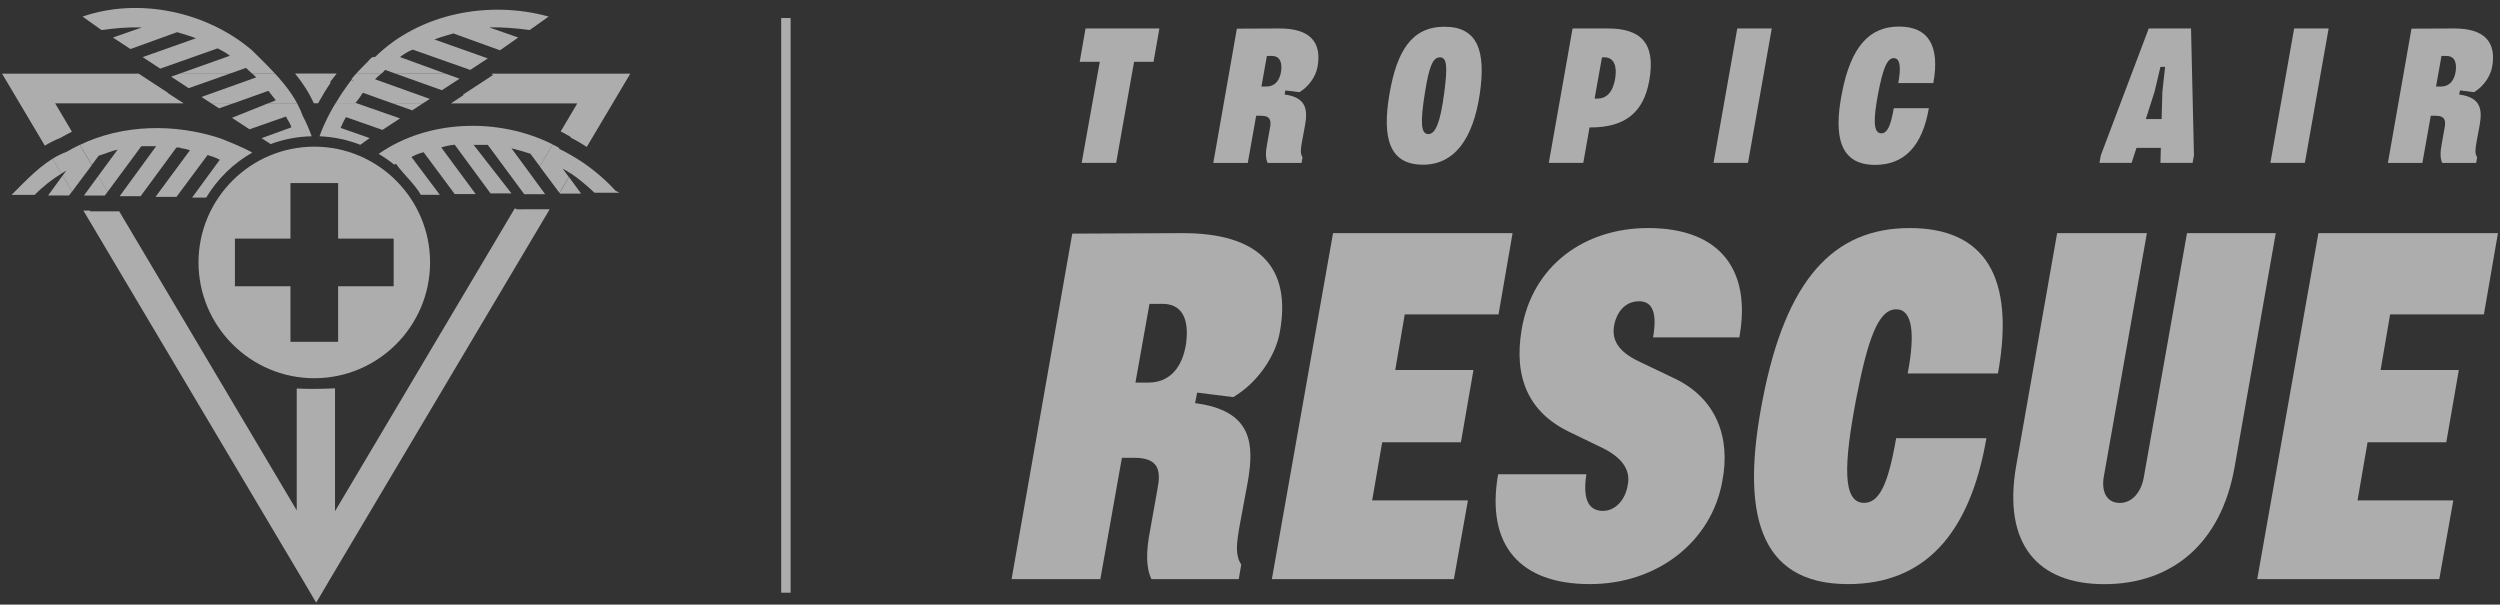 <?xml version="1.0" encoding="UTF-8"?>
<svg xmlns="http://www.w3.org/2000/svg" width="306" height="74" viewBox="0 0 306 74" fill="none">
  <rect x="0" y="0" width="306" height="74" fill="#333333" stroke="none"/>
  <g clip-path="url(#clip0_75_6735)">
    <path d="M24.299 32.122C24.299 39.93 30.662 46.293 38.47 46.293C46.278 46.293 52.641 39.93 52.641 32.122C52.641 24.314 46.278 17.951 38.47 17.951C30.662 17.951 24.299 24.314 24.299 32.122ZM48.185 29.205V35.04H41.387V41.838H35.552V35.04H28.754V29.205H35.552V22.406H41.387V29.205H48.185Z" fill="white" fill-opacity="0.6"></path>
    <path d="M64.161 25.622H63.226L63.152 25.529H62.994L41.006 62.569V47.536C40.08 47.573 39.154 47.601 38.209 47.601C37.57 47.601 36.949 47.573 36.32 47.555V62.467L14.591 25.863H11.007L11.062 25.779H10.21L37.079 71.016L38.7 73.767L40.321 71.016L67.282 25.613H64.17L64.161 25.622Z" fill="white" fill-opacity="0.6"></path>
    <path d="M66.068 20.353L67.652 17.677C61.076 14.361 52.398 14.602 46.35 18.834C47.017 19.233 47.656 19.668 48.258 20.159C48.322 20.122 48.378 20.076 48.461 20.038C49.388 21.363 50.694 22.428 51.508 23.845H53.833L50.36 19.214C50.87 18.955 51.268 18.77 51.851 18.631L55.658 23.753H58.224L54.009 18.047C54.519 17.88 55.148 17.76 55.658 17.714L60.039 23.669H62.604L57.973 17.732H59.705L64.17 23.771L64.105 23.678L65.253 21.752L62.604 18.149C63.373 18.343 64.142 18.566 64.92 18.816L68.56 23.697H71.126L69.644 21.669L68.495 23.604L66.087 20.372L66.068 20.353Z" fill="white" fill-opacity="0.6"></path>
    <path d="M64.16 23.767H66.726L65.244 21.748L64.096 23.675L64.16 23.767Z" fill="white" fill-opacity="0.6"></path>
    <path d="M69.94 19.021C70.255 19.207 70.561 19.392 70.867 19.587C70.561 19.392 70.255 19.198 69.94 19.021Z" fill="white" fill-opacity="0.6"></path>
    <path d="M75.341 23.347C74.007 21.893 72.506 20.634 70.858 19.568L69.876 21.226C70.913 21.921 71.867 22.755 72.766 23.588H75.822L75.322 23.338H75.341V23.347Z" fill="white" fill-opacity="0.6"></path>
    <path d="M7.292 18.951C5.051 20.063 3.18 22.091 1.42 23.851H4.236C5.236 22.851 6.329 21.98 7.514 21.248L6.44 19.442C6.718 19.266 7.005 19.109 7.292 18.96V18.951Z" fill="white" fill-opacity="0.6"></path>
    <path d="M8.117 20.869L5.885 23.926H8.45L8.821 23.435L7.663 21.49L8.117 20.869Z" fill="white" fill-opacity="0.6"></path>
    <path d="M8.199 18.557C8.709 18.251 9.227 17.983 9.755 17.732C9.227 17.983 8.709 18.26 8.199 18.557Z" fill="white" fill-opacity="0.6"></path>
    <path d="M9.766 22.168L12.081 19.056C12.887 18.825 13.554 18.491 14.397 18.315L10.266 23.937L12.026 21.548L13.174 23.474L17.296 17.898H19.111L14.647 24.012H17.212L21.593 18.056C21.778 18.056 22.056 18.028 22.177 18.139C22.519 18.186 22.918 18.269 23.251 18.389L19.037 24.095H21.602L25.409 18.973C25.863 19.103 26.456 19.306 26.9 19.556L23.51 24.188H25.233C26.613 21.9 28.549 20.001 30.874 18.677C29.679 17.991 28.206 17.435 26.91 16.917C21.408 15.111 15.063 15.194 9.775 17.732L11.248 20.205L9.784 22.168H9.766Z" fill="white" fill-opacity="0.6"></path>
    <path d="M9.765 22.169L11.228 20.205L9.755 17.732C9.227 17.983 8.709 18.26 8.199 18.557C7.884 18.668 7.588 18.807 7.292 18.955C7.004 19.103 6.717 19.261 6.439 19.437L7.514 21.243C7.718 21.122 7.912 20.993 8.125 20.872L7.671 21.493L8.829 23.438L9.774 22.169H9.765Z" fill="white" fill-opacity="0.6"></path>
    <path d="M10.273 23.935H12.83L13.172 23.471L12.024 21.545L10.273 23.935Z" fill="white" fill-opacity="0.6"></path>
    <path d="M50.455 13.509L51.779 12.639H48.019L50.455 13.509Z" fill="white" fill-opacity="0.6"></path>
    <path d="M24.658 11.857L26.816 13.265L28.548 12.645H25.862L24.658 11.857Z" fill="white" fill-opacity="0.6"></path>
    <path d="M41.997 11.195C40.83 12.899 39.802 14.752 39.107 16.678C40.867 16.752 42.544 17.113 44.1 17.725L45.248 16.9L41.691 15.659C41.886 15.205 42.09 14.752 42.349 14.335L46.813 15.9L48.962 14.492L43.627 12.63H41.071C41.367 12.14 41.673 11.658 41.988 11.185L41.997 11.195Z" fill="white" fill-opacity="0.6"></path>
    <path d="M32.828 12.642L28.392 14.42L30.54 15.828L35.005 14.262C35.199 14.707 35.56 15.124 35.662 15.587L32.022 16.911L33.124 17.634C34.699 17.05 36.385 16.717 38.154 16.68C37.839 15.828 37.487 14.994 37.061 14.198C36.357 12.234 35.088 10.567 33.671 9.029C34.699 10.15 35.644 11.345 36.357 12.66H32.819L32.828 12.642Z" fill="white" fill-opacity="0.6"></path>
    <path d="M21.991 9.014L20.944 9.384L23.093 10.792L28.122 9.014H21.991Z" fill="white" fill-opacity="0.6"></path>
    <path d="M30.881 9.014C31.047 9.162 31.214 9.31 31.362 9.468L24.666 11.866L25.87 12.654H28.547L32.854 11.116C33.076 11.431 33.511 11.95 33.761 12.274L32.826 12.654H36.364C35.651 11.338 34.706 10.144 33.678 9.023H30.89L30.881 9.014Z" fill="white" fill-opacity="0.6"></path>
    <path d="M5.486 17.831C6.088 17.461 6.727 17.137 7.394 16.877C7.848 16.609 8.329 16.359 8.802 16.118L6.746 12.644H22.473L20.518 11.376L20.564 11.357L19.916 10.94L16.971 9.014H0.253L1.874 11.746L5.495 17.84L5.486 17.831Z" fill="white" fill-opacity="0.6"></path>
    <path d="M46.675 9.01C46.536 9.131 46.388 9.251 46.249 9.372C46.555 9.103 46.879 8.881 47.138 8.557L54.085 11.039L48.407 9.01H54.52L48.954 6.982C49.426 6.639 49.963 6.269 50.528 6.074L57.558 8.557L59.707 7.149L53.177 4.833C53.918 4.527 54.733 4.333 55.492 4.092L61.198 6.158L63.43 4.592L59.873 3.351C61.55 3.314 63.161 3.453 64.838 3.675L67.153 2.027C59.855 0.008 51.362 1.61 45.906 6.982C45.397 6.871 45.165 7.473 44.832 7.723C44.221 8.325 43.526 9.047 43.017 9.705C43.193 9.473 43.396 9.242 43.609 9.001H46.684L46.675 9.01Z" fill="white" fill-opacity="0.6"></path>
    <path d="M69.303 16.451L69.822 16.738L69.877 16.859C70.544 17.192 71.183 17.572 71.822 17.98L75.527 11.746L77.148 9.014H60.272L60.161 9.088L60.374 9.162L57.272 11.19L56.66 11.589L56.762 11.626L55.188 12.654H70.664L68.627 16.09C68.858 16.21 69.099 16.322 69.331 16.451H69.303Z" fill="white" fill-opacity="0.6"></path>
    <path d="M70.866 19.583C70.56 19.388 70.255 19.203 69.94 19.018C69.468 18.74 68.986 18.471 68.477 18.24L68.393 18.073C68.152 17.934 67.902 17.814 67.652 17.693L66.068 20.37L68.477 23.603L69.625 21.667L68.875 20.639C69.217 20.824 69.551 21.037 69.875 21.25L70.857 19.592L70.866 19.583Z" fill="white" fill-opacity="0.6"></path>
    <path d="M54.084 11.042L56.242 9.634L54.519 9.014H48.406L54.084 11.042Z" fill="white" fill-opacity="0.6"></path>
    <path d="M38.932 12.642C39.395 11.799 39.904 10.956 40.479 10.113L40.395 10.049L41.21 9.002H36.116C37.015 10.104 37.811 11.308 38.413 12.642H38.941H38.932Z" fill="white" fill-opacity="0.6"></path>
    <path d="M41.997 11.197C41.682 11.669 41.367 12.151 41.08 12.642H43.636L43.507 12.596C43.794 12.271 44.192 11.716 44.414 11.354L48.017 12.642H51.778L52.602 12.105L45.906 9.706C46.017 9.585 46.128 9.474 46.248 9.363C46.387 9.243 46.535 9.122 46.674 9.002H43.599C43.386 9.243 43.183 9.474 43.007 9.706L43.331 9.956L43.007 9.789C42.655 10.243 42.321 10.716 41.997 11.197Z" fill="white" fill-opacity="0.6"></path>
    <path d="M17.379 3.353L13.822 4.595L15.971 6.002L21.677 3.937C22.436 4.159 23.251 4.409 23.992 4.678L17.462 6.993L19.611 8.401L26.641 5.919C27.123 6.188 27.743 6.475 28.132 6.827L21.982 9.013H28.123L30.114 8.309C30.337 8.55 30.614 8.781 30.874 9.013H33.662C32.754 8.022 31.782 7.086 30.855 6.16C25.317 1.436 17.046 -0.361 10.108 2.029L12.424 3.678C14.1 3.446 15.703 3.307 17.388 3.353H17.379Z" fill="white" fill-opacity="0.6"></path>
  </g>
  <line x1="96.194" y1="72.545" x2="96.194" y2="2.206" stroke="white" stroke-opacity="0.6" stroke-width="1.155"></line>
  <path d="M276.286 70.888L283.774 28.535H305.748L304.03 38.479H292.552L291.385 45.292H300.961L299.426 54.131H289.79L288.562 61.251H300.285L298.567 70.888H276.286Z" fill="white" fill-opacity="0.6"></path>
  <path d="M257.562 71.501C249.338 71.501 245.164 66.53 246.76 57.138L251.793 28.535H262.78L257.501 58.366C257.194 60.208 257.869 61.558 259.465 61.558C261 61.558 262.104 60.208 262.411 58.366L267.69 28.535H278.554L273.521 57.138C271.864 66.591 265.787 71.501 257.562 71.501Z" fill="white" fill-opacity="0.6"></path>
  <path d="M226.197 71.494C215.087 71.494 213.062 62.533 215.762 48.845C218.586 34.298 224.355 27.914 233.746 27.914C242.892 27.914 246.697 33.807 244.549 45.714H233.501C234.422 40.865 234.115 37.858 232.089 37.858C229.879 37.858 228.591 41.602 227.179 48.906C225.706 56.702 225.46 61.55 228.161 61.55C230.002 61.55 231.107 59.341 232.089 53.633H243.137C241.112 65.418 235.526 71.494 226.197 71.494Z" fill="white" fill-opacity="0.6"></path>
  <path d="M194.602 71.494C186.131 71.494 181.835 66.829 183.369 58.052H194.172C193.62 61.612 194.786 62.533 196.198 62.533C197.732 62.533 198.898 61.182 199.205 59.525C199.758 57.254 198.1 55.719 195.829 54.676L192.146 52.896C186.991 50.441 185.272 46.083 186.254 40.313C187.543 32.579 193.865 27.914 201.722 27.914C210.744 27.914 214.366 33.254 212.893 41.295H202.335C202.949 37.796 201.967 36.876 200.617 36.876C199.021 36.876 197.978 38.042 197.609 39.638C197.057 42.032 198.714 43.382 200.862 44.364L204.975 46.328C210.131 48.783 211.849 53.633 210.806 58.911C209.517 66.216 202.949 71.494 194.602 71.494Z" fill="white" fill-opacity="0.6"></path>
  <path d="M155.677 70.888L163.165 28.535H185.139L183.42 38.479H171.942L170.776 45.292H180.351L178.817 54.131H169.18L167.953 61.251H179.676L177.957 70.888H155.677Z" fill="white" fill-opacity="0.6"></path>
  <path d="M123.817 70.888L131.244 28.597L144.564 28.536C154.262 28.474 158.067 32.832 156.655 40.628C156.103 43.758 153.77 46.95 150.947 48.607L146.528 48.055L146.282 49.344C153.341 50.264 153.525 54.377 152.727 58.98L151.745 64.259C151.315 66.714 151.193 67.942 151.929 69.108L151.622 70.888H140.942C140.267 69.538 140.267 67.512 140.758 64.996L141.679 59.84C142.108 57.63 141.863 56.034 138.855 56.034H137.321L134.682 70.888H123.817ZM138.978 46.827H140.574C143.213 46.827 144.748 44.924 145.177 42.039C145.607 38.786 144.502 37.19 142.293 37.19H140.697L138.978 46.827Z" fill="white" fill-opacity="0.6"></path>
  <path d="M292.279 19.94L295.165 3.508L300.34 3.485C304.108 3.461 305.586 5.154 305.038 8.183C304.823 9.399 303.917 10.639 302.82 11.283L301.103 11.068L301.007 11.569C303.75 11.927 303.821 13.524 303.511 15.313L303.13 17.364C302.963 18.318 302.915 18.795 303.201 19.248L303.082 19.94H298.933C298.67 19.415 298.67 18.628 298.861 17.65L299.219 15.647C299.386 14.788 299.29 14.168 298.122 14.168H297.526L296.5 19.94H292.279ZM298.17 10.591H298.79C299.815 10.591 300.411 9.852 300.578 8.731C300.745 7.467 300.316 6.847 299.457 6.847H298.837L298.17 10.591Z" fill="white" fill-opacity="0.6"></path>
  <path d="M277.895 19.939L280.804 3.484H285.025L282.116 19.939H277.895Z" fill="white" fill-opacity="0.6"></path>
  <path d="M256.974 19.939L257.141 19.009L263.007 3.484H268.182L268.54 19.009L268.373 19.939H264.438L264.486 18.103H261.505L260.908 19.939H256.974ZM262.649 14.574H264.581L264.676 11.211L265.01 8.182H264.438L263.722 11.211L262.649 14.574Z" fill="white" fill-opacity="0.6"></path>
  <path d="M229.51 20.182C225.193 20.182 224.406 16.7 225.455 11.382C226.552 5.73 228.794 3.25 232.443 3.25C235.996 3.25 237.475 5.539 236.64 10.166H232.347C232.705 8.282 232.586 7.113 231.799 7.113C230.94 7.113 230.44 8.568 229.891 11.406C229.319 14.435 229.223 16.319 230.273 16.319C230.988 16.319 231.417 15.46 231.799 13.242H236.091C235.304 17.821 233.134 20.182 229.51 20.182Z" fill="white" fill-opacity="0.6"></path>
  <path d="M209.734 19.939L212.644 3.484H216.865L213.955 19.939H209.734Z" fill="white" fill-opacity="0.6"></path>
  <path d="M189.573 19.939L192.483 3.484H196.799C200.781 3.484 202.689 5.225 201.878 9.828C201.163 13.93 198.731 15.599 194.677 15.599H194.557L193.794 19.939H189.573ZM195.177 12.07H195.511C196.68 12.07 197.443 11.235 197.705 9.566C197.944 8.063 197.538 7.014 196.37 7.014H196.084L195.177 12.07Z" fill="white" fill-opacity="0.6"></path>
  <path d="M174.176 20.158C170.051 20.158 169.145 16.914 170.075 11.477C170.981 6.278 172.769 3.273 176.8 3.273C180.878 3.273 181.903 6.254 181.116 11.549C180.305 16.938 178.064 20.158 174.176 20.158ZM174.415 11.31C173.843 14.911 173.89 16.413 174.82 16.413C175.703 16.413 176.299 15.007 176.776 11.334C177.181 8.258 177.134 7.018 176.251 7.018C175.345 7.018 174.916 8.234 174.415 11.31Z" fill="white" fill-opacity="0.6"></path>
  <path d="M148.508 19.94L151.393 3.508L156.568 3.485C160.336 3.461 161.815 5.154 161.266 8.183C161.051 9.399 160.145 10.639 159.048 11.283L157.331 11.068L157.236 11.569C159.978 11.927 160.05 13.524 159.74 15.313L159.358 17.364C159.191 18.318 159.144 18.795 159.43 19.248L159.311 19.94H155.161C154.899 19.415 154.899 18.628 155.09 17.65L155.447 15.647C155.614 14.788 155.519 14.168 154.35 14.168H153.754L152.729 19.94H148.508ZM154.398 10.591H155.018C156.044 10.591 156.64 9.852 156.807 8.731C156.974 7.467 156.544 6.847 155.686 6.847H155.066L154.398 10.591Z" fill="white" fill-opacity="0.6"></path>
  <path d="M132.395 19.939L134.613 7.562H132.156L132.872 3.484H141.91L141.194 7.562H138.81L136.616 19.939H132.395Z" fill="white" fill-opacity="0.6"></path>
  <defs>
    <clipPath id="clip0_75_6735">
      <rect width="76.884" height="72.801" fill="white" transform="translate(0.253 0.975)"></rect>
    </clipPath>
  </defs>
</svg>
